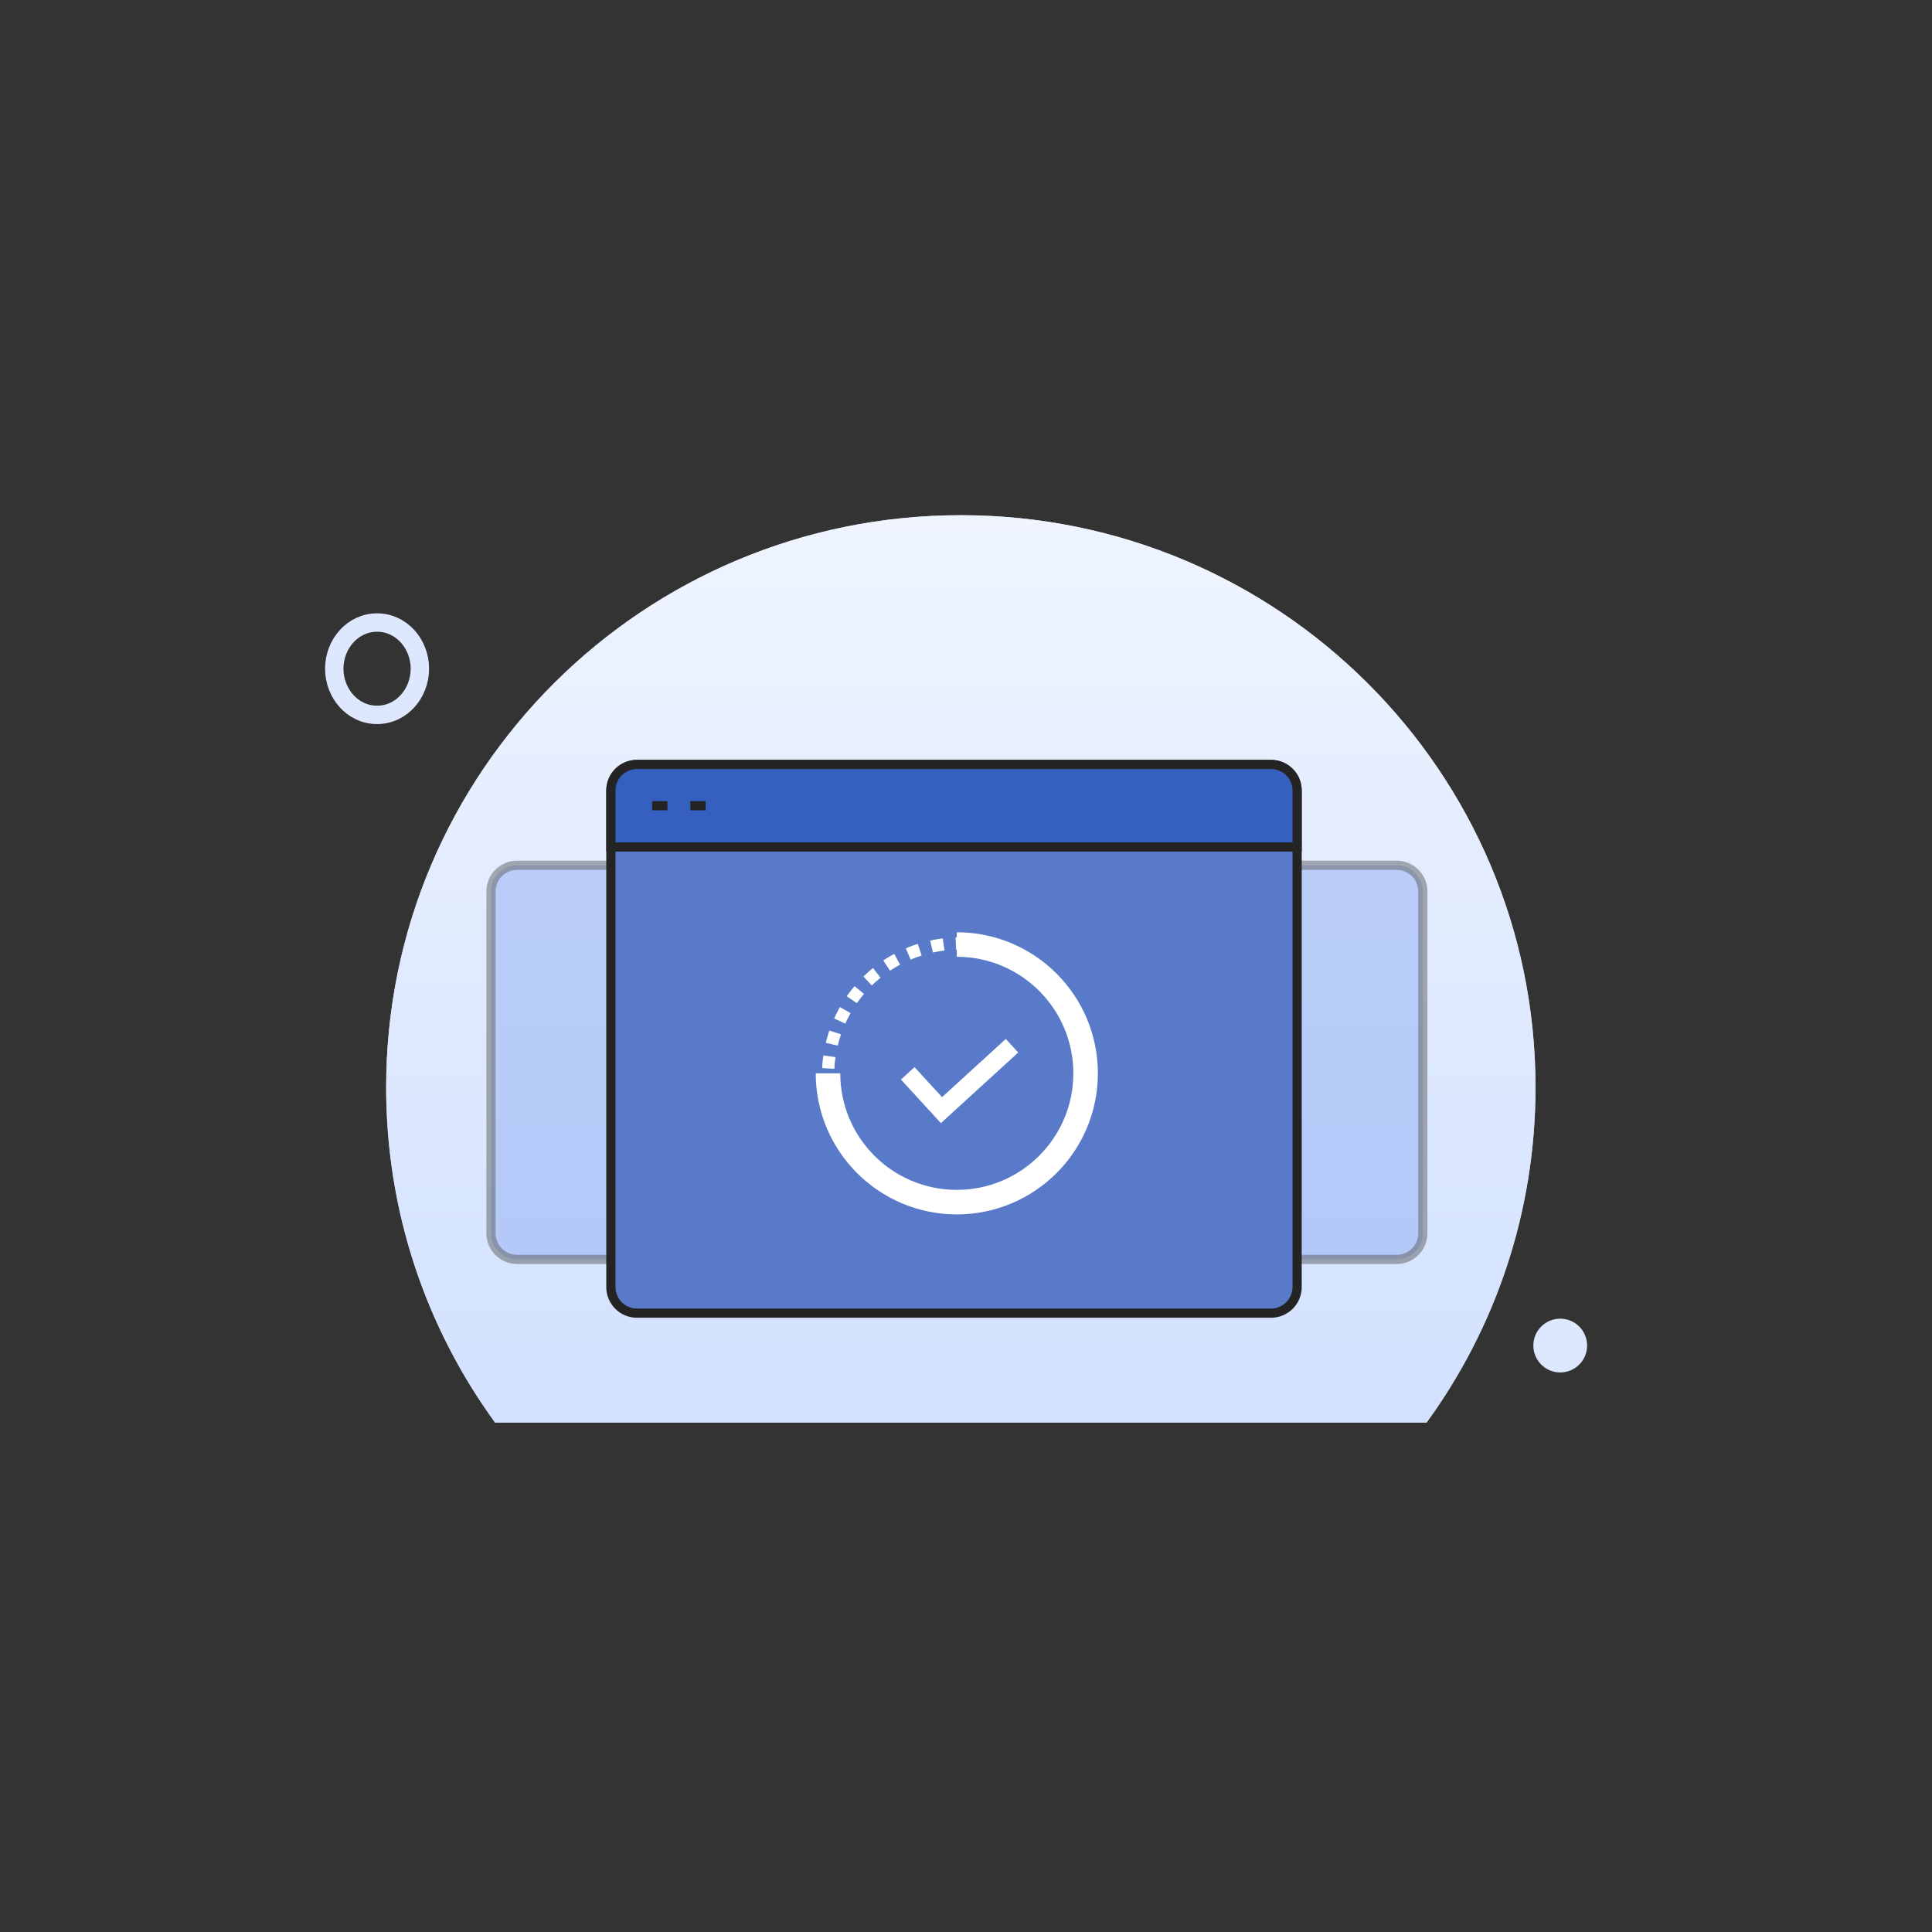 <svg width="315" height="315" viewBox="0 0 315 315" fill="none" xmlns="http://www.w3.org/2000/svg">
<rect x="0" y="0" width="315" height="315" fill="#333333" stroke="none"/>
<path d="M156.658 84C104.909 84 62.959 125.765 62.959 177.286C62.959 197.701 69.546 216.585 80.72 231.945H232.595C243.769 216.585 250.356 197.701 250.356 177.286C250.356 125.765 208.406 84 156.658 84Z" fill="#C4C4C4"/>
<path d="M156.658 84C104.909 84 62.959 125.765 62.959 177.286C62.959 197.701 69.546 216.585 80.72 231.945H232.595C243.769 216.585 250.356 197.701 250.356 177.286C250.356 125.765 208.406 84 156.658 84Z" fill="url(#paint0_linear_975_12300)"/>
<path opacity="0.5" d="M84.303 141.079H227.728C230.075 141.079 231.978 142.982 231.978 145.329V201.083C231.977 203.43 230.075 205.333 227.728 205.333H84.303C81.956 205.333 80.053 203.43 80.053 201.083V145.329C80.053 142.982 81.956 141.079 84.303 141.079Z" fill="#90AEF3" stroke="#5F5F5F" stroke-width="1.5"/>
<path d="M103.849 124.641H207.236C209.583 124.641 211.486 126.543 211.486 128.891V209.85C211.486 212.197 209.583 214.1 207.236 214.1H103.849C101.502 214.1 99.599 212.197 99.599 209.85V128.891C99.599 126.543 101.502 124.641 103.849 124.641Z" fill="#587AC9" stroke="#242424" stroke-width="1.5"/>
<path d="M103.849 124.641H207.236C209.583 124.641 211.486 126.543 211.486 128.891V138.093H99.599V128.891C99.599 126.543 101.502 124.641 103.849 124.641Z" fill="#3660C0" stroke="#242424" stroke-width="1.5"/>
<path d="M106.325 131.366H108.817" stroke="#242424" stroke-width="1.5"/>
<path d="M112.556 131.366H115.048" stroke="#242424" stroke-width="1.5"/>
<path d="M135.001 175C135.001 186.598 144.403 196 156.001 196C167.599 196 177.001 186.598 177.001 175C177.001 163.402 167.599 154 156.001 154" stroke="white" stroke-width="4"/>
<path d="M157.846 153.866C155.342 153.706 152.768 153.984 150.226 154.758C140.273 157.788 134.132 167.397 135.116 177.369" stroke="white" stroke-width="2" stroke-dasharray="2 2"/>
<circle cx="254.384" cy="219.384" r="4.384" fill="#DDE8FF"/>
<path d="M61.48 101.5C65.465 101.5 68.459 105.008 68.459 109.027C68.459 113.047 65.465 116.555 61.48 116.555C57.493 116.555 54.5 113.047 54.5 109.027C54.5 105.008 57.493 101.5 61.48 101.5Z" stroke="#DDE8FF" stroke-width="3"/>
<path d="M148 175L153.5 181L165 170.5" stroke="white" stroke-width="3"/>
<defs>
<linearGradient id="paint0_linear_975_12300" x1="162.683" y1="73.253" x2="162.683" y2="231.946" gradientUnits="userSpaceOnUse">
<stop stop-color="#F1F6FF"/>
<stop offset="1" stop-color="#D2E1FF"/>
</linearGradient>
</defs>
</svg>
